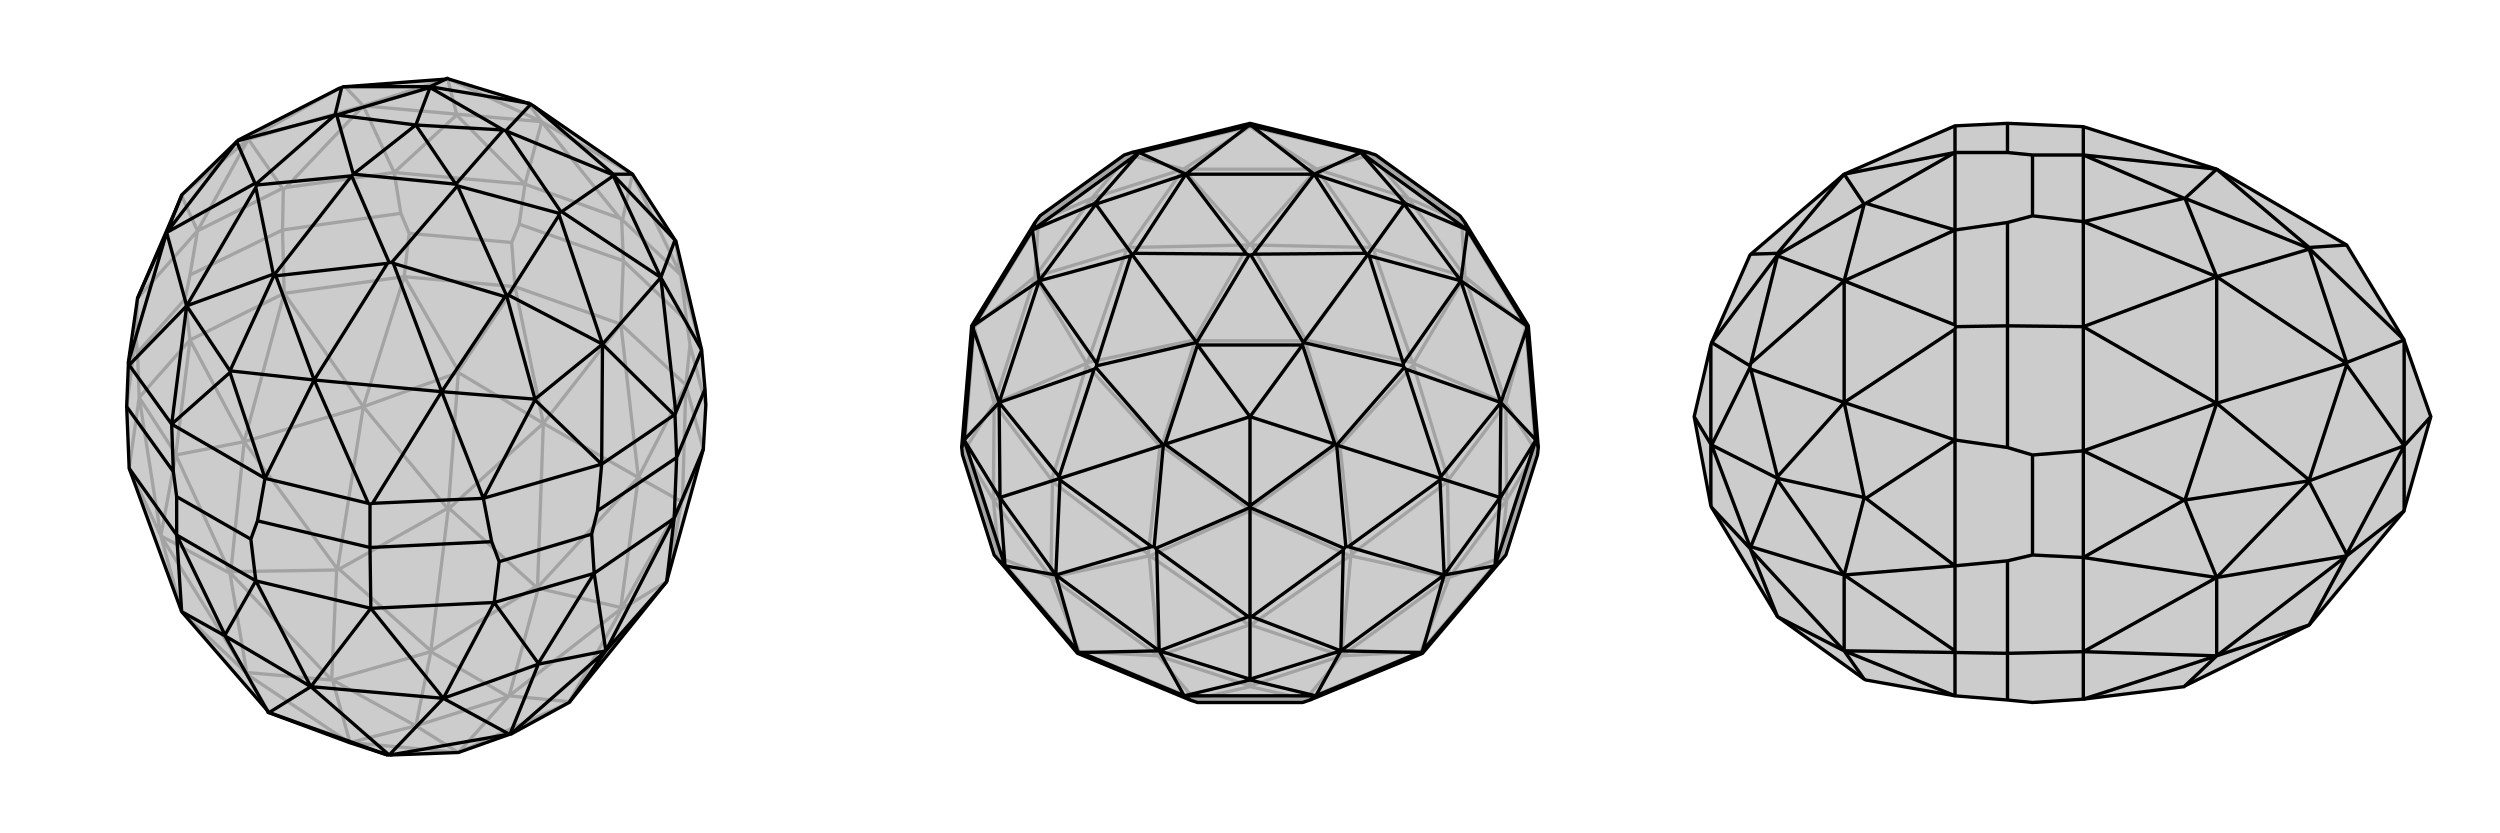 <svg xmlns="http://www.w3.org/2000/svg" viewBox="0 0 3000 1000">
    <g stroke="currentColor" stroke-width="4" fill="none" transform="translate(-1 31)">
        <path fill="currentColor" stroke="none" fill-opacity=".2" d="M801,667L684,812L682,813L614,850L613,850L551,872L469,875L468,875L466,875L420,860L323,824L323,823L219,703L156,531L153,457L155,407L155,404L166,327L219,204L219,203L286,138L287,137L408,75L411,74L413,73L415,73L535,64L538,63L540,64L635,93L636,93L638,94L641,96L760,178L811,257L812,258L843,389L847,436L848,455L845,508z" />
<path stroke-opacity=".2" d="M824,431L845,508M486,301L619,313M168,446L229,377M824,431L829,383M486,301L492,249M168,446L166,392M619,313L615,260M746,358L749,282M229,377L223,328M342,321L340,245M824,431L746,358M486,301L342,321M168,446L156,531M619,313L746,358M229,377L342,321M824,431L820,570M824,431L767,542M486,301L551,414M486,301L437,457M168,446L212,514M168,446L194,612M845,508L820,570M820,570L819,571M619,313L551,414M619,313L653,477M551,414L551,416M229,377L212,514M229,377L294,499M212,514L212,515M746,358L767,542M746,358L653,477M342,321L437,457M342,321L294,499M156,531L194,612M767,542L819,571M437,457L551,416M194,612L212,515M819,571L801,667M819,571L747,699M653,477L551,416M551,416L539,579M212,515L294,499M212,515L277,656M767,542L653,477M437,457L294,499M194,612L219,703M767,542L746,698M767,542L646,674M437,457L538,579M437,457L406,652M194,612L277,657M194,612L296,776M219,703L296,776M801,667L747,700M653,477L540,579M653,477L646,674M294,499L278,655M294,499L406,652M746,698L747,699M746,698L647,675M539,579L538,579M538,579L408,652M277,657L277,656M277,657L297,776M323,823L297,778M747,699L747,700M747,700L684,811M747,699L612,804M539,579L540,579M540,579L644,673M539,579L518,750M277,656L278,655M278,655L405,653M277,656L399,785M500,840L551,872M500,840L611,805M500,840L518,751M500,840L421,860M500,840L400,785M551,872L421,860M684,812L684,811M551,872L682,813M684,811L612,804M551,872L611,805M551,872L551,872M646,674L647,675M646,674L644,673M612,804L647,675M644,673L518,750M611,805L518,751M612,804L611,805M406,652L408,652M406,652L405,653M408,652L518,750M405,653L399,785M518,751L400,785M518,750L518,751M296,776L297,776M296,776L297,778M297,776L399,785M420,860L297,778M421,860L400,785M420,860L421,860M399,785L400,785M749,282L825,354M153,457L164,373M340,245L482,225M749,282L624,238M749,282L747,233M340,245L229,299M340,245L341,196M829,383L848,455M829,383L825,354M825,354L818,299M166,392L223,328M166,392L164,373M223,328L229,299M164,373L166,327M229,299L238,246M492,249L615,260M492,249L482,225M615,260L624,238M482,225L474,176M624,238L631,190M818,299L843,389M166,327L238,246M474,176L631,190M818,299L748,233M474,176L344,194M631,190L745,231M238,246L340,195M818,299L812,258M818,299L760,178M474,176L549,107M474,176L437,96M631,190L549,107M631,190L651,115M549,107L549,106M238,246L219,204M238,246L299,136M747,233L748,233M747,233L745,231M748,233L760,178M745,231L651,115M341,196L344,194M341,196L340,195M344,194L437,96M340,195L299,136M760,178L651,115M437,96L299,136M437,96L549,106M651,115L549,106M549,106L538,63M299,136L219,203M437,96L415,73M437,96L535,64M651,115L635,93M651,115L540,64M299,136L408,75M299,136L287,137" />
<path d="M801,667L684,812L682,813L614,850L613,850L551,872L469,875L468,875L466,875L420,860L323,824L323,823L219,703L156,531L153,457L155,407L155,404L166,327L219,204L219,203L286,138L287,137L408,75L411,74L413,73L415,73L535,64L538,63L540,64L635,93L636,93L638,94L641,96L760,178L811,257L812,258L843,389L847,436L848,455L845,508z" />
<path d="M308,666L213,611M714,657L594,692M308,666L302,616M714,657L711,610M213,611L213,565M594,692L600,643M446,699L445,626M810,591L813,518M308,666L446,699M714,657L810,591M213,611L156,531M594,692L446,699M845,508L810,591M308,666L271,731M308,666L374,793M714,657L647,765M714,657L728,750M213,611L271,731M213,611L219,703M271,731L271,732M594,692L647,765M594,692L533,807M647,765L647,766M446,699L374,793M446,699L533,807M810,591L728,750M810,591L801,667M374,793L271,732M728,750L647,766M271,732L219,703M271,732L323,824M533,807L647,766M647,766L613,850M374,793L533,807M728,750L801,667M374,793L324,824M374,793L468,875M728,750L614,850M728,750L684,812M533,807L612,850M533,807L468,875M323,824L324,824M324,824L466,875M613,850L612,850M612,850L469,875M813,518L718,582M445,626L310,594M813,518L847,436M813,518L811,467M445,626L591,619M445,626L445,574M153,457L209,535M711,610L600,643M711,610L718,582M600,643L591,619M718,582L723,526M591,619L581,567M302,616L213,565M302,616L310,594M213,565L209,535M310,594L319,543M209,535L207,478M723,526L581,567M319,543L207,478M723,526L810,467M319,543L443,573M843,389L812,464M581,567L448,573M207,478L156,407M723,526L643,449M723,526L724,382M319,543L277,416M319,543L378,425M166,327L201,248M843,389L794,302M581,567L643,449M581,567L531,439M643,449L643,448M207,478L277,416M207,478L225,336M277,416L277,414M811,467L810,467M811,467L812,464M810,467L724,382M812,464L794,302M445,574L443,573M445,574L448,573M443,573L378,425M448,573L531,439M155,407L156,407M155,404L201,248M156,407L225,336M724,382L794,302M378,425L531,439M201,248L225,336M724,382L643,448M378,425L277,414M201,248L219,203M794,302L811,257M811,257L737,179M531,439L643,448M643,448L609,324M225,336L277,414M277,414L330,299M760,178L737,178M724,382L672,227M724,382L611,323M378,425L466,285M378,425L332,300M201,248L307,189M201,248L285,139M794,302L675,223M794,302L737,180M531,439L473,285M531,439L607,325M225,336L308,194M225,336L329,298M737,178L737,179M641,96L737,178M672,227L672,225M611,323L609,324M672,227L611,323M466,285L468,284M330,299L332,300M466,285L332,300M307,189L308,190M286,138L285,139M307,189L285,139M538,63L517,73M675,223L674,223M737,179L737,180M675,223L737,180M737,179L608,126M473,285L471,284M609,324L607,325M473,285L607,325M609,324L550,192M308,194L309,191M330,299L329,298M308,194L329,298M330,299L423,180M286,138L403,107M638,94L608,126M636,93L517,73M672,225L674,223M672,225L550,192M608,126L674,223M608,126L605,125M468,284L471,284M468,284L423,180M550,192L471,284M550,192L548,190M308,190L309,191M308,190L403,107M423,180L309,191M423,180L425,178M517,73L413,73M411,74L403,107M517,73L517,74M403,107L405,107M605,125L517,74M605,125L548,190M605,125L500,119M548,190L425,178M548,190L500,119M425,178L405,107M425,178L500,119M517,74L405,107M500,119L517,74M500,119L405,107" />
    </g>
    <g stroke="currentColor" stroke-width="4" fill="none" transform="translate(1000 0)">
        <path fill="currentColor" stroke="none" fill-opacity=".2" d="M642,183L651,186L752,259L758,267L834,391L846,537L845,546L807,666L801,673L707,784L572,840L563,843L437,843L428,840L293,784L199,673L193,666L155,546L154,537L166,391L242,267L248,259L349,186L358,183L500,148z" />
<path stroke-opacity=".2" d="M567,839L433,839M843,541L801,669M645,186L754,266M246,266L355,186M199,669L157,541M567,839L563,843M843,541L845,546M645,186L651,186M246,266L248,259M199,669L193,666M433,839L437,843M295,782L293,784M801,669L807,666M705,782L707,784M754,266L752,259M831,392L834,391M355,186L349,186M500,152L500,148M157,541L155,546M169,392L166,391M567,839L705,782M843,541L831,392M645,186L500,152M246,266L169,392M199,669L295,782M433,839L295,782M801,669L705,782M754,266L831,392M355,186L500,152M157,541L169,392M567,839L500,824M567,839L610,787M843,541L808,600M843,541L807,484M645,186L690,238M645,186L580,203M246,266L310,238M246,266L242,332M199,669L192,600M199,669L261,693M433,839L500,824M433,839L390,787M500,824L500,823M801,669L808,600M801,669L739,693M808,600L808,600M754,266L690,238M754,266L758,332M690,238L690,238M355,186L310,238M355,186L420,203M310,238L310,238M157,541L192,600M157,541L193,484M192,600L192,600M705,782L610,787M705,782L739,693M831,392L807,484M831,392L758,332M500,152L580,203M500,152L420,203M169,392L242,332M169,392L193,484M295,782L261,693M295,782L390,787M610,787L500,823M807,484L808,600M580,203L690,238M242,332L310,238M261,693L192,600M500,823L390,787M500,823L500,750M739,693L808,600M808,600L738,577M690,238L758,332M690,238L647,298M420,203L310,238M310,238L353,298M192,600L193,484M192,600L262,577M610,787L739,693M807,484L758,332M580,203L420,203M242,332L193,484M261,693L390,787M610,787L501,750M610,787L621,667M807,484L738,576M807,484L696,436M580,203L646,297M580,203L500,294M242,332L352,299M242,332L304,436M261,693L263,578M261,693L379,667M390,787L499,750M390,787L379,667M739,693L737,578M739,693L621,667M758,332L648,299M758,332L696,436M420,203L354,297M420,203L500,294M193,484L262,576M193,484L304,436M500,750L501,750M501,750L620,667M738,577L738,576M738,576L696,438M646,297L647,298M646,297L502,294M353,298L352,299M352,299L305,435M263,578L262,577M263,578L378,665M500,750L499,750M499,750L380,667M500,750L500,613M738,577L737,578M737,578L622,665M738,577L608,535M647,298L648,299M648,299L695,435M647,298L567,408M353,298L354,297M354,297L498,294M353,298L433,408M262,577L262,576M262,576L304,438M262,577L392,535M500,500L606,535M500,500L566,409M500,500L434,409M500,500L500,612M500,500L394,535M621,667L620,667M621,667L622,665M620,667L500,613M622,665L608,535M606,535L500,612M696,436L696,438M696,436L695,435M608,535L696,438M695,435L567,408M606,535L566,409M608,535L606,535M500,294L502,294M500,294L498,294M567,408L502,294M498,294L433,408M566,409L434,409M567,408L566,409M304,436L305,435M304,436L304,438M305,435L433,408M304,438L392,535M434,409L394,535M433,408L434,409M379,667L378,665M379,667L380,667M378,665L392,535M500,613L380,667M500,612L394,535M500,613L500,612M392,535L394,535" />
<path d="M642,183L651,186L752,259L758,267L834,391L846,537L845,546L807,666L801,673L707,784L572,840L563,843L437,843L428,840L293,784L199,673L193,666L155,546L154,537L166,391L242,267L248,259L349,186L358,183L500,148z" />
<path d="M500,148L500,151M834,391L832,392M707,784L705,783M293,784L295,783M166,391L168,392M642,183L633,183M758,267L761,276M846,537L843,528M801,673L794,679M572,840L579,835M428,840L421,835M199,673L206,679M154,537L157,528M242,267L239,276M358,183L367,183M633,183L761,276M843,528L794,679M579,835L421,835M206,679L157,528M239,276L367,183M633,183L502,151M843,528L832,395M579,835L703,783M206,679L293,781M239,276L169,390M367,183L498,151M761,276L831,390M794,679L707,781M421,835L297,783M157,528L168,395M633,183L686,244M633,183L577,209M843,528L800,598M843,528L801,483M579,835L500,816M579,835L609,781M206,679L200,598M206,679L267,690M239,276L314,244M239,276L247,337M367,183L314,244M367,183L423,209M314,244L315,245M761,276L686,244M761,276L753,337M686,244L685,245M794,679L800,598M794,679L733,690M800,598L800,597M421,835L500,816M421,835L391,781M500,816L500,815M157,528L200,598M157,528L199,483M200,598L200,597M500,151L502,151M500,151L498,151M502,151L577,209M498,151L423,209M832,392L832,395M832,392L831,390M832,395L801,483M831,390L753,337M705,783L703,783M705,783L707,781M703,783L609,781M707,781L733,690M295,783L293,781M295,783L297,783M293,781L267,690M297,783L391,781M168,392L169,390M168,392L168,395M169,390L247,337M168,395L199,483M577,209L423,209M801,483L753,337M609,781L733,690M267,690L391,781M247,337L199,483M577,209L685,245M801,483L800,597M609,781L500,815M267,690L200,597M247,337L315,245M423,209L315,245M315,245L359,306M753,337L685,245M685,245L641,306M733,690L800,597M800,597L728,574M391,781L500,815M500,815L500,740M199,483L200,597M200,597L272,574M577,209L504,305M577,209L639,304M801,483L687,443M801,483L729,572M609,781L612,660M609,781L502,740M267,690L382,656M267,690L272,576M247,337L316,436M247,337L357,307M423,209L496,305M423,209L361,304M753,337L684,436M753,337L643,307M733,690L618,656M733,690L728,576M391,781L388,660M391,781L498,740M199,483L313,443M199,483L271,572M504,305L501,306M639,304L641,306M504,305L639,304M687,443L685,441M729,572L728,574M687,443L729,572M612,660L613,658M500,740L502,740M612,660L502,740M382,656L385,656M272,574L272,576M382,656L272,576M316,436L316,439M359,306L357,307M316,436L357,307M496,305L499,306M359,306L361,304M496,305L361,304M359,306L436,411M684,436L684,439M641,306L643,307M684,436L643,307M641,306L564,411M618,656L615,656M728,574L728,576M618,656L728,576M728,574L604,534M388,660L387,658M500,740L498,740M388,660L498,740M500,740L500,609M313,443L315,441M272,574L271,572M313,443L271,572M272,574L396,534M501,306L499,306M501,306L564,411M499,306L436,411M685,441L684,439M685,441L604,534M564,411L684,439M564,411L563,414M613,658L615,656M613,658L500,609M604,534L615,656M604,534L602,533M385,656L387,658M385,656L396,534M500,609L387,658M500,609L500,607M316,439L315,441M436,411L316,439M315,441L396,534M436,411L437,414M396,534L398,533M563,414L437,414M563,414L602,533M563,414L500,500M602,533L500,607M602,533L500,500M500,607L398,533M500,607L500,500M437,414L398,533M500,500L437,414M500,500L398,533" />
    </g>
    <g stroke="currentColor" stroke-width="4" fill="none" transform="translate(2000 0)">
        <path fill="currentColor" stroke="none" fill-opacity=".2" d="M621,824L622,823L771,750L885,613L885,612L917,500L885,409L885,408L816,294L816,294L660,203L500,152L409,148L347,151L346,151L213,209L101,305L100,306L54,411L53,414L33,500L53,607L54,609L133,740L237,815L239,816L346,835L409,840L439,843L500,839z" />
<path stroke-opacity=".2" d="M500,266L500,186M500,669L500,541M500,266L439,259M500,669L439,666M500,782L409,784M500,186L439,186M500,541L439,546M500,392L409,391M500,266L500,392M500,669L500,782M500,839L500,782M500,186L500,152M500,541L500,392M500,266L621,238M500,266L660,332M500,669L621,600M500,669L660,693M500,839L660,787M500,186L621,238M500,186L660,203M621,238L622,238M500,541L621,600M500,541L660,484M621,600L622,600M500,392L660,332M500,392L660,484M500,782L660,693M500,782L660,787M660,332L622,238M660,693L622,600M622,823L660,787M660,203L622,238M622,238L771,298M622,600L660,484M622,600L771,577M660,332L660,484M660,693L660,787M660,332L771,299M660,332L816,436M660,693L771,578M660,693L816,667M660,787L771,750M660,787L816,667M660,203L771,297M660,484L771,576M660,484L816,436M771,298L771,299M771,299L816,435M771,578L771,577M771,578L816,665M771,750L771,750M771,750L816,667M771,298L771,297M771,297L816,294M771,298L885,408M771,577L771,576M771,576L816,438M771,577L885,535M917,500L885,535M816,436L816,435M816,436L816,438M816,435L885,408M816,438L885,535M885,409L885,535M816,667L816,665M816,667L816,667M816,665L885,535M885,613L816,667M885,612L885,535M885,535L885,535M409,784L409,673M409,391L409,267M409,148L409,183M409,784L409,840M409,784L347,783M409,391L409,537M409,391L347,392M439,666L439,546M439,666L409,673M439,546L409,537M409,673L346,679M409,537L346,528M439,259L439,186M439,259L409,267M439,186L409,183M409,267L346,276M409,183L346,183M346,679L346,528M346,276L346,183M346,679L346,781M346,276L346,390M346,183L346,151M346,835L346,783M346,528L346,395M346,679L239,598M346,679L213,690M346,276L239,244M346,276L213,337M346,183L239,244M346,183L213,209M239,244L237,245M346,835L213,781M346,528L239,598M346,528L213,483M239,598L237,597M347,783L346,781M347,783L346,783M346,781L213,690M346,783L213,781M347,392L346,390M347,392L346,395M346,390L213,337M346,395L213,483M213,690L213,781M213,337L213,483M213,690L237,597M213,337L237,245M213,209L237,245M237,245L133,306M213,781L237,815M213,483L237,597M237,597L133,574M213,690L101,656M213,690L133,576M213,337L101,436M213,337L133,307M213,209L133,304M213,781L101,660M213,781L133,740M213,483L101,443M213,483L133,572M101,656L100,656M133,574L133,576M101,656L133,576M101,436L100,439M133,306L133,307M101,436L133,307M133,306L133,304M101,305L133,304M133,306L54,411M101,660L100,658M133,740L133,740M101,660L133,740M101,443L100,441M133,574L133,572M101,443L133,572M133,574L54,534M100,656L100,658M100,656L54,534M54,609L100,658M100,439L100,441M54,411L100,439M100,441L54,534M54,534L53,533M53,607L53,533M53,414L53,533M33,500L53,533" />
<path d="M621,824L622,823L771,750L885,613L885,612L917,500L885,409L885,408L816,294L816,294L660,203L500,152L409,148L347,151L346,151L213,209L101,305L100,306L54,411L53,414L33,500L53,607L54,609L133,740L237,815L239,816L346,835L409,840L439,843L500,839z" />
<path d="M500,541L500,669M500,186L500,266M500,541L439,546M500,186L439,186M500,669L439,666M500,782L409,784M500,266L439,259M500,392L409,391M500,839L500,782M500,541L500,392M500,186L500,152M500,669L500,782M500,266L500,392M500,839L660,787M500,541L621,600M500,541L660,484M500,186L621,238M500,186L660,203M500,669L621,600M500,669L660,693M621,600L622,600M500,266L621,238M500,266L660,332M621,238L622,238M500,782L660,787M500,782L660,693M500,392L660,484M500,392L660,332M660,787L622,823M660,484L622,600M660,203L622,238M660,693L622,600M622,600L771,577M622,238L660,332M622,238L771,298M660,787L660,693M660,484L660,332M660,787L771,750M660,787L816,667M660,484L771,576M660,484L816,436M660,203L771,297M660,693L771,578M660,693L816,667M660,332L771,299M660,332L816,436M771,750L771,750M771,750L816,667M771,577L771,576M771,576L816,438M771,297L771,298M771,297L816,294M771,577L771,578M771,578L816,665M771,577L885,535M771,298L771,299M771,299L816,435M771,298L885,408M917,500L885,535M816,667L816,667M816,667L816,665M816,667L885,613M816,665L885,535M885,535L885,612M816,436L816,438M816,436L816,435M885,535L816,438M816,435L885,408M885,535L885,409M885,535L885,535M409,148L409,183M409,391L409,537M409,784L409,840M409,391L409,267M409,391L347,392M409,784L409,673M409,784L347,783M439,186L439,259M439,186L409,183M439,259L409,267M409,183L346,183M409,267L346,276M439,546L439,666M439,546L409,537M439,666L409,673M409,537L346,528M409,673L346,679M346,183L346,276M346,528L346,679M346,183L346,151M346,528L346,395M346,835L346,783M346,276L346,390M346,679L346,781M346,183L239,244M346,183L213,209M346,528L239,598M346,528L213,483M346,835L213,781M346,276L239,244M346,276L213,337M239,244L237,245M346,679L239,598M346,679L213,690M239,598L237,597M347,392L346,395M347,392L346,390M346,395L213,483M346,390L213,337M347,783L346,783M347,783L346,781M346,783L213,781M346,781L213,690M213,483L213,337M213,781L213,690M213,209L237,245M213,483L237,597M213,781L237,815M213,337L237,245M237,245L133,306M213,690L237,597M237,597L133,574M213,209L133,304M213,483L101,443M213,483L133,572M213,781L101,660M213,781L133,740M213,337L101,436M213,337L133,307M213,690L101,656M213,690L133,576M133,304L133,306M101,305L133,304M101,443L100,441M133,572L133,574M101,443L133,572M101,660L100,658M133,740L133,740M101,660L133,740M101,436L100,439M133,306L133,307M101,436L133,307M133,306L54,411M101,656L100,656M133,574L133,576M101,656L133,576M133,574L54,534M100,441L100,439M100,441L54,534M54,411L100,439M100,658L100,656M100,658L54,609M54,534L100,656M54,534L53,533M53,414L53,533M53,533L53,607M53,533L33,500" />
    </g>
</svg>